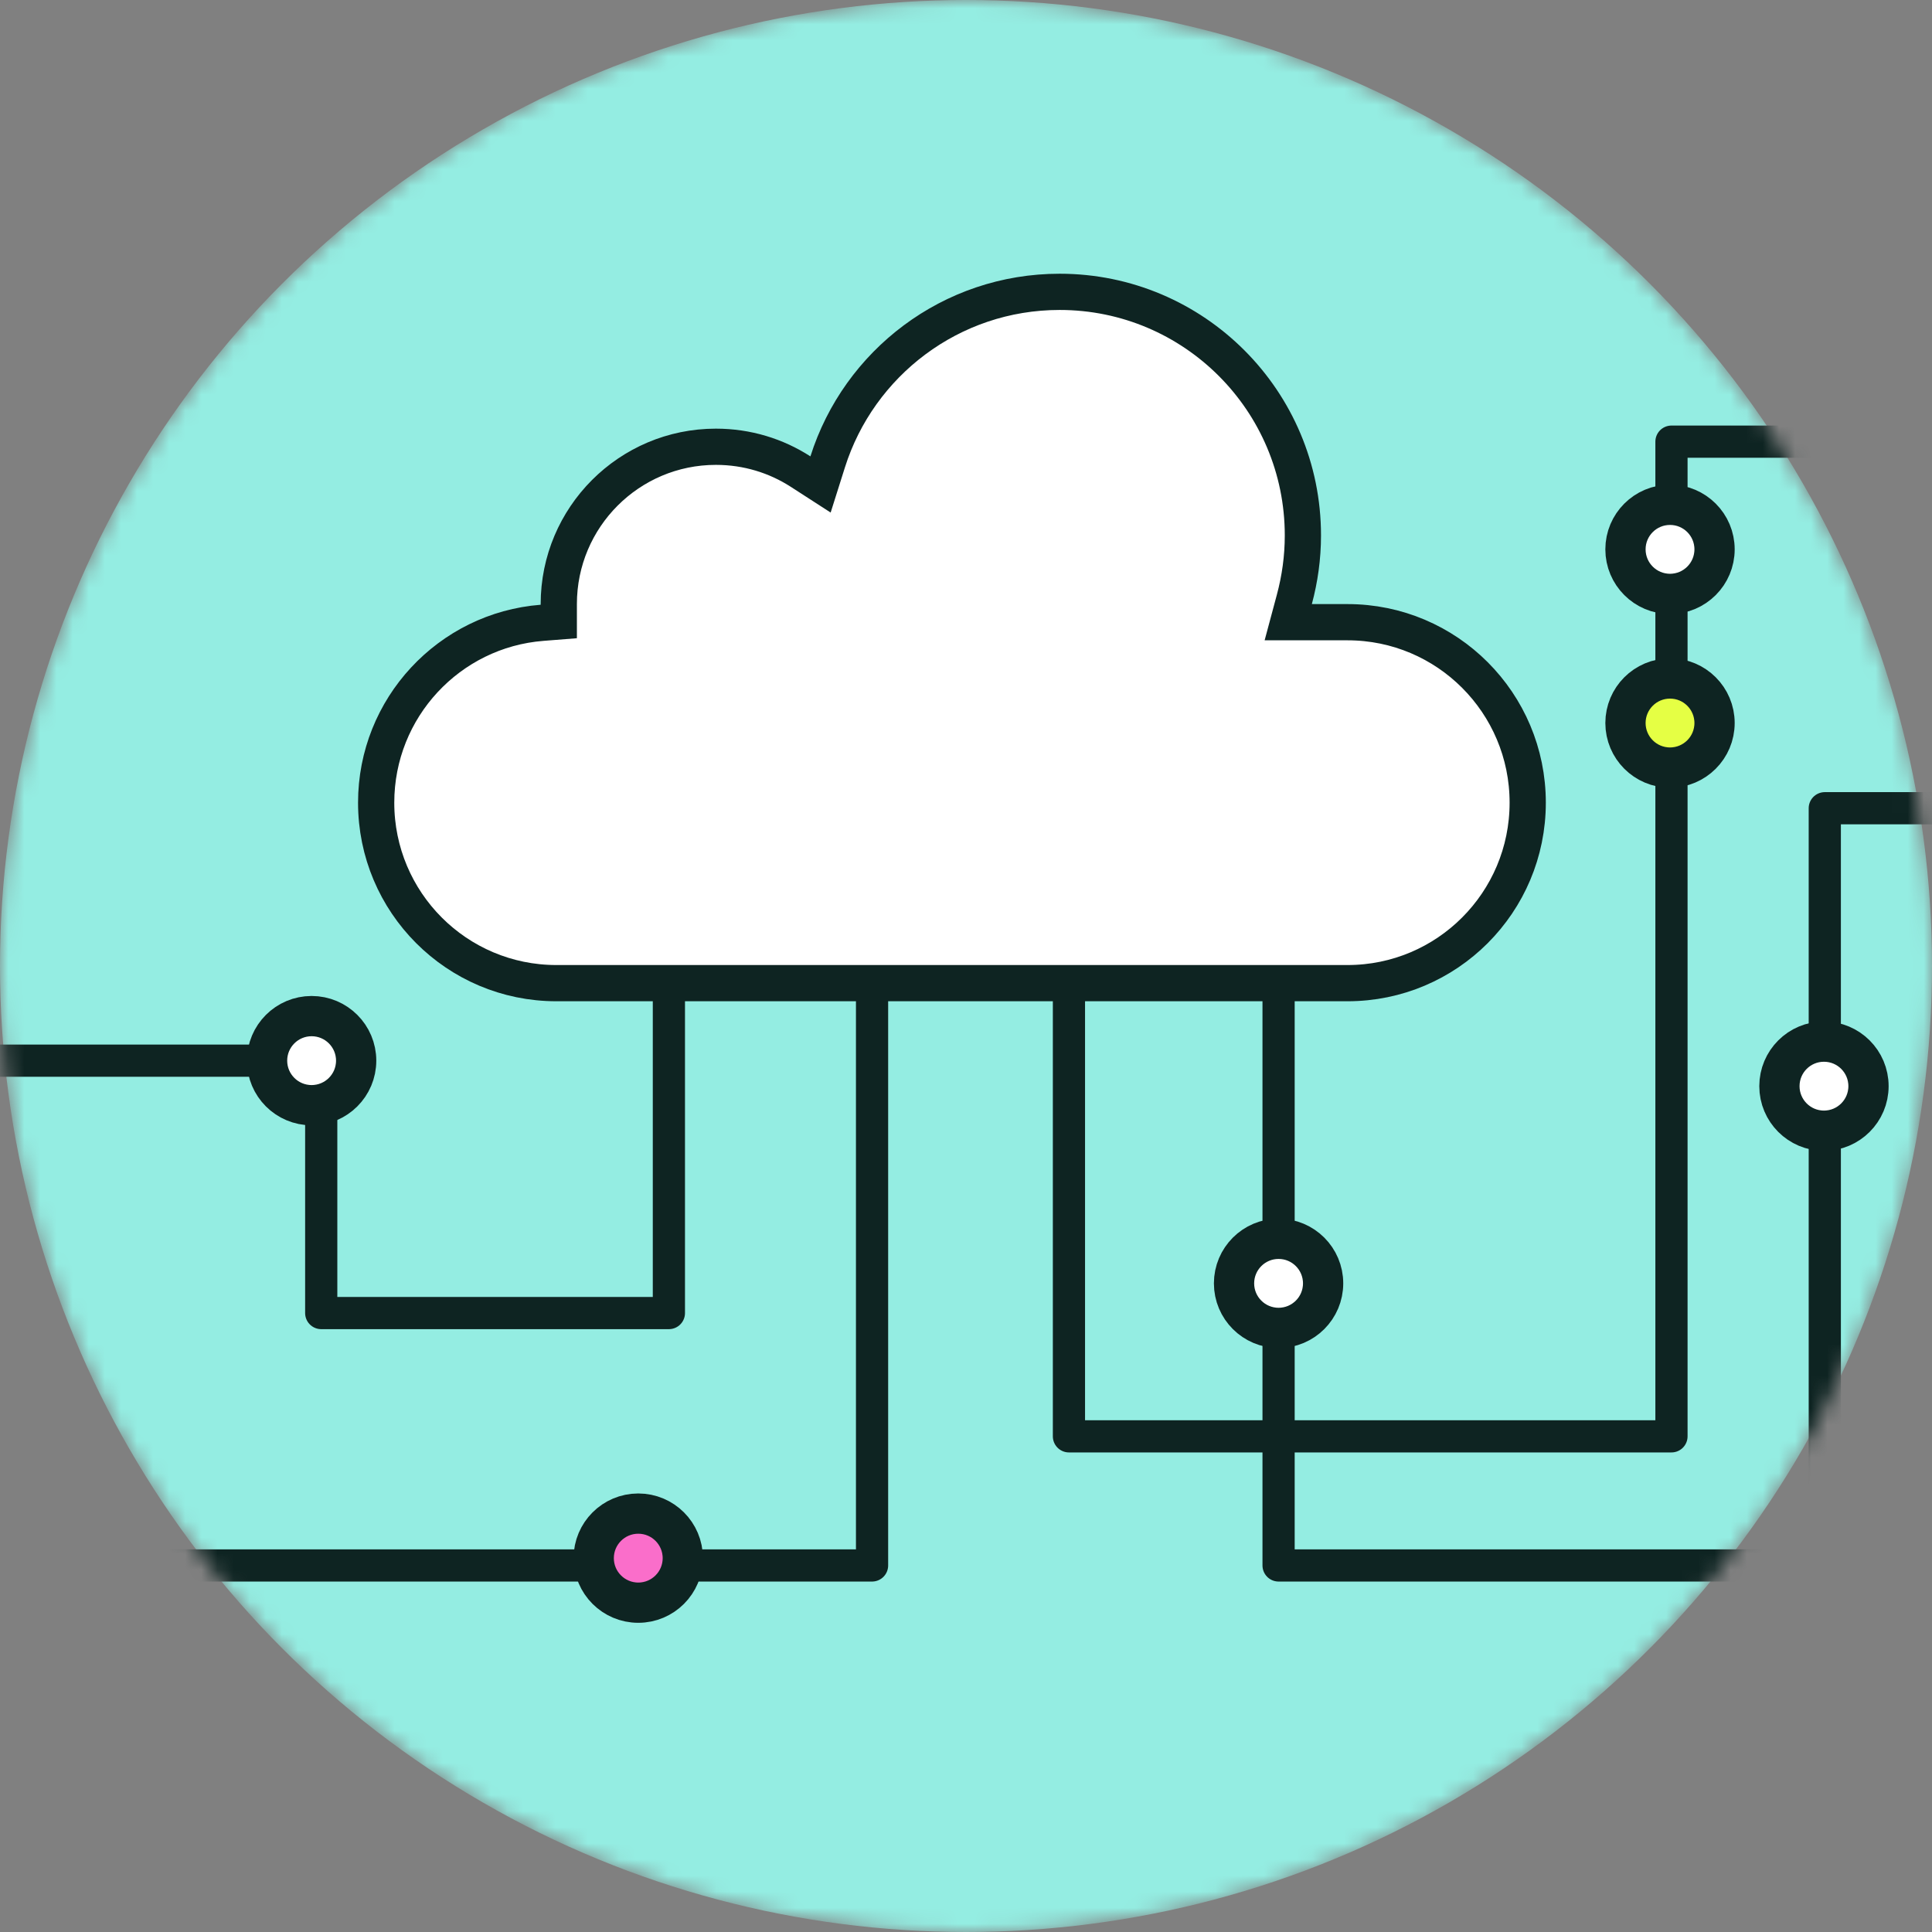 <svg width="120" height="120" viewBox="0 0 120 120" fill="none" xmlns="http://www.w3.org/2000/svg">
<rect x="0" y="0" width="120" height="120" fill="#808080" stroke="none"/>
<g id="Group 115">
<g id="Mask group">
<mask id="mask0_286_2219" style="mask-type:alpha" maskUnits="userSpaceOnUse" x="0" y="0" width="120" height="120">
<circle id="Ellipse 1" cx="60" cy="60" r="60" fill="#D9D9D9"/>
</mask>
<g mask="url(#mask0_286_2219)">
<circle id="Ellipse 2" cx="60" cy="60" r="60" fill="#94EDE2"/>
<g id="Group 121">
<path id="Vector" d="M41.546 60.807L41.546 81.556H19.952V65.879H-10.097" stroke="#0E2422" stroke-width="2" stroke-linecap="round" stroke-linejoin="round"/>
<path id="Vector_2" d="M54.165 61.268V97.233H-15" stroke="#0E2422" stroke-width="2" stroke-linecap="round" stroke-linejoin="round"/>
<path id="Vector_3" d="M66.394 61.55V89.213H103.818V27.432H137" stroke="#0E2422" stroke-width="2" stroke-linecap="round" stroke-linejoin="round"/>
<path id="Vector_4" d="M79.415 61.268V97.233H113.341V50.201H130.136" stroke="#0E2422" stroke-width="2" stroke-linecap="round" stroke-linejoin="round"/>
<path id="Vector_5" d="M80.395 37.23L80.015 38.646H81.481H83.696C89.879 38.646 94.889 43.661 94.889 49.856C94.889 56.05 89.879 61.065 83.696 61.065H34.557C28.374 61.065 23.364 56.05 23.364 49.856C23.364 43.964 27.906 39.133 33.669 38.684L34.707 38.602V37.562V37.562V37.562V37.562V37.562V37.562V37.561V37.561V37.561V37.561V37.561V37.561V37.561V37.561V37.561V37.561V37.561V37.56V37.56V37.56V37.56V37.56V37.56V37.56V37.56V37.56V37.56V37.56V37.56V37.56V37.559V37.559V37.559V37.559V37.559V37.559V37.559V37.559V37.559V37.559V37.559V37.559V37.559V37.559V37.558V37.558V37.558V37.558V37.558V37.558V37.558V37.558V37.558V37.558V37.558V37.557V37.557V37.557V37.557V37.557V37.557V37.557V37.557V37.557V37.557V37.557V37.557V37.556V37.556V37.556V37.556V37.556V37.556V37.556V37.556V37.556V37.556V37.556V37.556V37.556V37.556V37.555V37.555V37.555V37.555V37.555V37.555V37.555V37.555V37.555V37.555V37.555V37.555V37.554V37.554V37.554V37.554V37.554V37.554V37.554V37.554V37.554V37.554V37.554V37.554V37.553V37.553V37.553V37.553V37.553V37.553V37.553V37.553V37.553V37.553V37.553V37.553V37.553V37.553V37.552V37.552V37.552V37.552V37.552V37.552V37.552V37.552V37.552V37.552V37.552V37.551V37.551V37.551V37.551V37.551V37.551V37.551V37.551V37.551V37.551V37.551V37.551V37.551V37.55V37.55V37.55V37.55V37.55V37.55V37.55V37.55V37.55V37.55V37.55V37.55V37.55V37.55V37.549V37.549V37.549V37.549V37.549V37.549V37.549V37.549V37.549V37.549V37.549V37.548V37.548V37.548V37.548V37.548V37.548V37.548V37.548V37.548V37.548V37.548V37.548V37.548V37.547V37.547V37.547V37.547V37.547V37.547V37.547V37.547V37.547V37.547V37.547V37.547V37.547V37.547V37.546V37.546V37.546V37.546V37.546V37.546V37.546V37.546V37.546V37.546V37.546V37.545V37.545V37.545V37.545V37.545V37.545V37.545V37.545V37.545V37.545V37.545V37.545V37.544V37.544V37.544V37.544V37.544V37.544V37.544V37.544V37.544V37.544V37.544V37.544V37.544V37.544V37.543V37.543V37.543V37.543V37.543V37.543V37.543V37.543V37.543V37.543V37.543V37.543V37.542V37.542V37.542V37.542V37.542V37.542V37.542V37.542V37.542V37.542V37.542V37.542V37.541V37.541V37.541V37.541V37.541V37.541V37.541V37.541V37.541V37.541V37.541V37.541V37.541V37.541V37.54V37.54V37.54V37.54V37.54V37.54V37.54V37.54V37.54V37.54V37.54V37.539V37.539V37.539V37.539V37.539V37.539V37.539V37.539V37.539V37.539V37.539V37.539V37.539V37.538V37.538V37.538V37.538V37.538V37.538V37.538V37.538V37.538V37.538V37.538V37.538V37.538V37.538V37.537V37.537V37.537V37.537V37.537V37.537V37.537V37.537V37.537V37.537V37.537V37.536V37.536V37.536V37.536V37.536V37.536V37.536V37.536V37.536V37.536V37.536V37.536V37.536V37.535V37.535V37.535V37.535V37.535V37.535V37.535V37.535V37.535V37.535V37.535V37.535V37.535V37.535V37.534V37.534V37.534V37.534V37.534V37.534V37.534V37.534V37.534V37.534V37.534V37.533V37.533V37.533V37.533V37.533V37.533V37.533V37.533V37.533V37.533V37.533V37.533V37.532V37.532V37.532V37.532V37.532V37.532V37.532V37.532V37.532V37.532V37.532V37.532V37.532V37.532V37.531V37.531V37.531V37.531V37.531V37.531V37.531V37.531V37.531V37.531V37.531V37.531V37.531V37.53V37.53V37.53V37.53V37.53V37.53V37.53V37.53V37.53V37.53V37.53V37.529V37.529V37.529V37.529V37.529V37.529V37.529V37.529V37.529V37.529V37.529V37.529V37.529V37.529V37.528V37.528V37.528V37.528V37.528V37.528V37.528V37.528V37.528V37.528V37.528V37.528V37.528V37.527V37.527V37.527V37.527V37.527V37.527V37.527V37.527V37.527V37.527V37.527V37.526V37.526V37.526V37.526V37.526V37.526V37.526V37.526V37.526V37.526V37.526V37.526V37.526V37.526V37.525V37.525V37.525V37.525V37.525V37.525V37.525V37.525V37.525V37.525V37.525V37.525V37.524V37.524V37.524V37.524V37.524V37.524V37.524V37.524V37.524V37.524V37.524V37.524V37.523V37.523V37.523V37.523V37.523V37.523V37.523V37.523V37.523V37.523V37.523V37.523V37.523V37.523V37.522V37.522V37.522V37.522V37.522V37.522V37.522V37.522V37.522V37.522V37.522V37.522V37.521V37.521V37.521V37.521C34.707 32.12 39.08 27.749 44.465 27.749C46.41 27.749 48.21 28.314 49.727 29.292L50.965 30.091L51.409 28.686C53.345 22.562 59.063 18.127 65.817 18.127C74.161 18.127 80.925 24.898 80.925 33.256C80.925 34.63 80.737 35.956 80.395 37.23Z" fill="white" stroke="#0E2422" stroke-width="2.25"/>
<path id="Vector_6" d="M19.355 68.645C20.883 68.645 22.122 67.407 22.122 65.879C22.122 64.351 20.883 63.112 19.355 63.112C17.827 63.112 16.588 64.351 16.588 65.879C16.588 67.407 17.827 68.645 19.355 68.645Z" fill="white" stroke="#0E2422" stroke-width="2.5" stroke-linecap="round" stroke-linejoin="round"/>
<path id="Vector_7" d="M1.372 100C2.646 100 3.678 98.968 3.678 97.695C3.678 96.421 2.646 95.389 1.372 95.389C0.099 95.389 -0.933 96.421 -0.933 97.695C-0.933 98.968 0.099 100 1.372 100Z" fill="white" stroke="#0E2422" stroke-width="3" stroke-linecap="round" stroke-linejoin="round"/>
<path id="Vector_8" d="M39.644 99.545C41.172 99.545 42.41 98.307 42.41 96.779C42.41 95.251 41.172 94.012 39.644 94.012C38.116 94.012 36.877 95.251 36.877 96.779C36.877 98.307 38.116 99.545 39.644 99.545Z" fill="#FA6ECA" stroke="#0E2422" stroke-width="2.5" stroke-linecap="round" stroke-linejoin="round"/>
<path id="Vector_9" d="M103.728 36.888C105.256 36.888 106.494 35.649 106.494 34.121C106.494 32.593 105.256 31.355 103.728 31.355C102.2 31.355 100.961 32.593 100.961 34.121C100.961 35.649 102.2 36.888 103.728 36.888Z" fill="white" stroke="#0E2422" stroke-width="2.5" stroke-linecap="round" stroke-linejoin="round"/>
<path id="Vector_10" d="M103.728 47.675C105.256 47.675 106.494 46.436 106.494 44.908C106.494 43.38 105.256 42.142 103.728 42.142C102.2 42.142 100.961 43.38 100.961 44.908C100.961 46.436 102.2 47.675 103.728 47.675Z" fill="#E5FF44" stroke="#0E2422" stroke-width="2.5" stroke-linecap="round" stroke-linejoin="round"/>
<path id="Vector_11" d="M113.289 70.23C114.817 70.23 116.056 68.991 116.056 67.463C116.056 65.935 114.817 64.697 113.289 64.697C111.761 64.697 110.523 65.935 110.523 67.463C110.523 68.991 111.761 70.23 113.289 70.23Z" fill="white" stroke="#0E2422" stroke-width="2.5" stroke-linecap="round" stroke-linejoin="round"/>
<path id="Vector_12" d="M79.415 82.478C80.943 82.478 82.181 81.24 82.181 79.712C82.181 78.184 80.943 76.945 79.415 76.945C77.887 76.945 76.648 78.184 76.648 79.712C76.648 81.24 77.887 82.478 79.415 82.478Z" fill="white" stroke="#0E2422" stroke-width="2.5" stroke-linecap="round" stroke-linejoin="round"/>
</g>
</g>
</g>
</g>
</svg>
